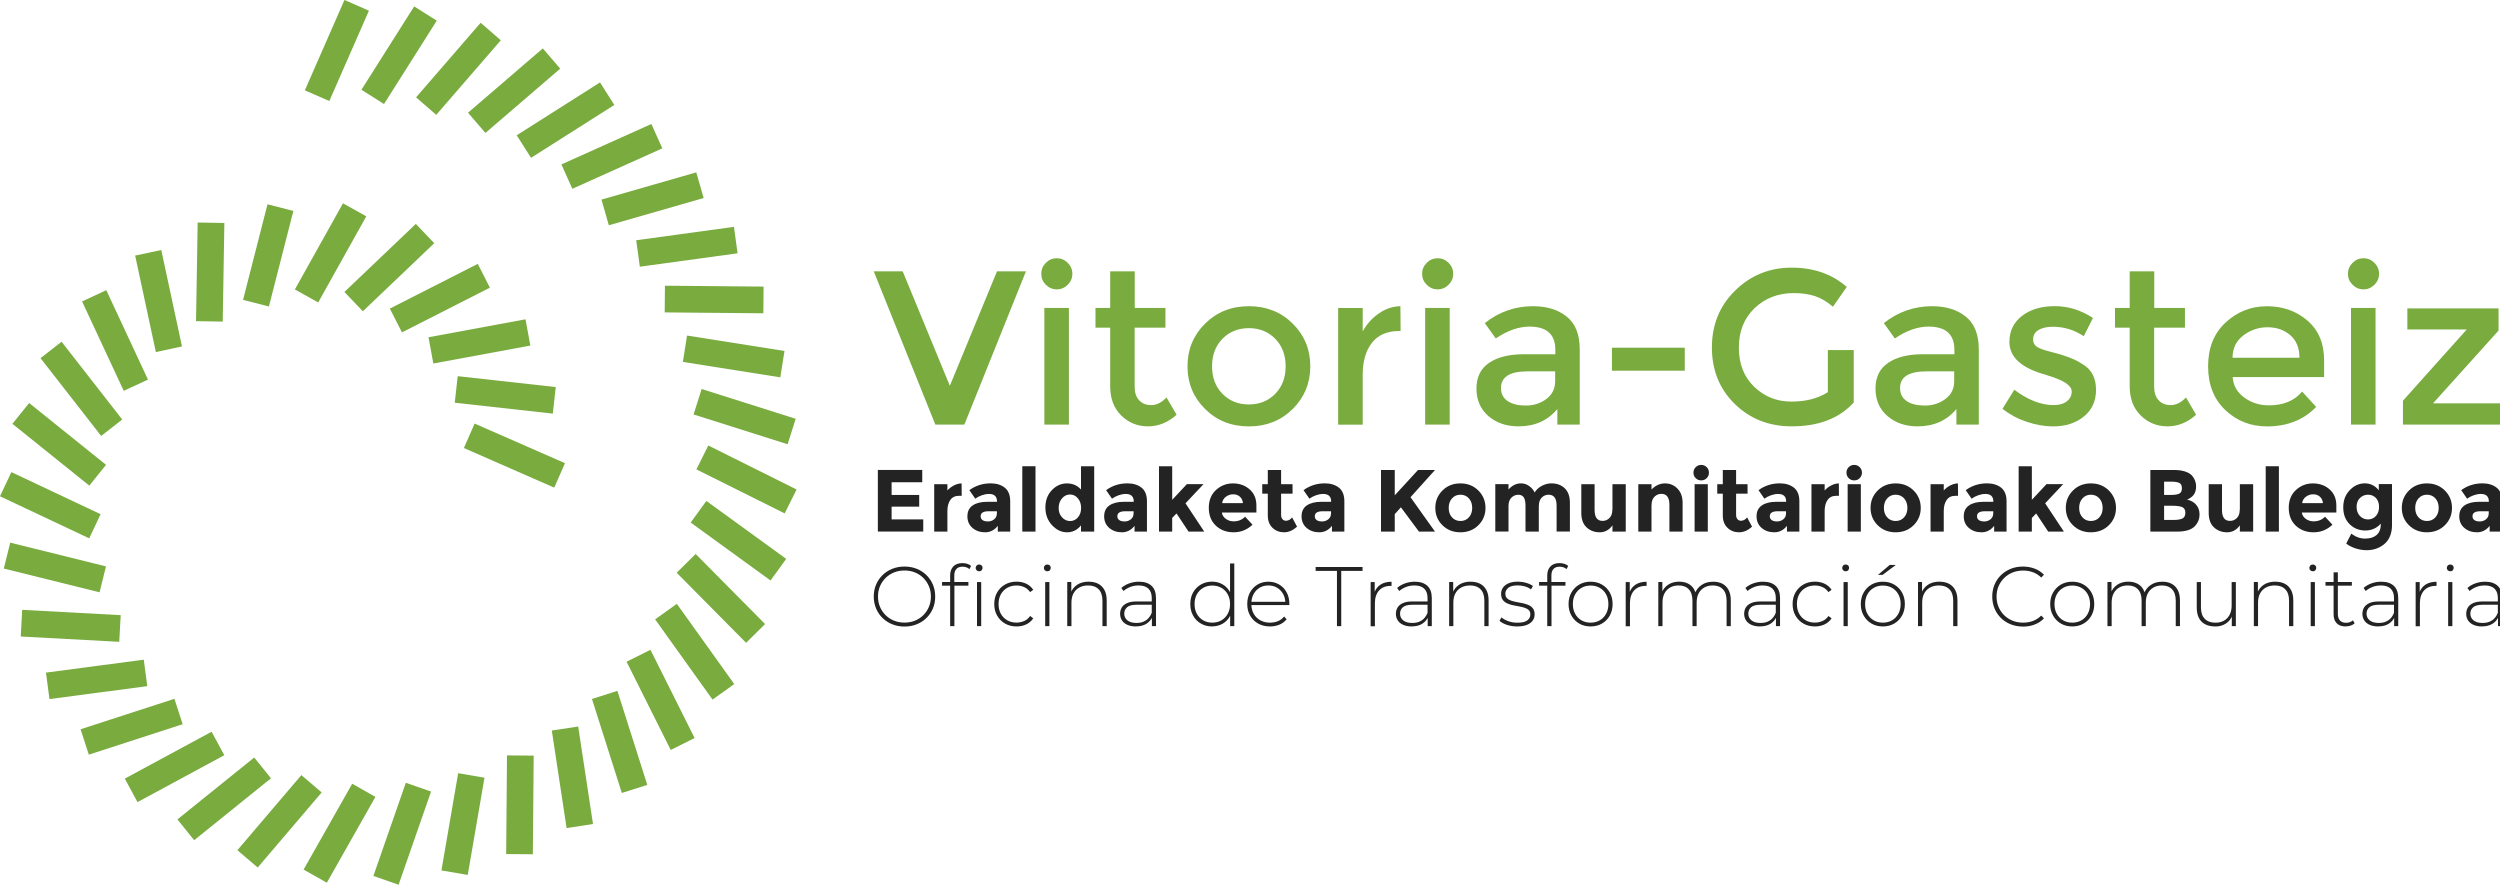 <?xml version="1.0" encoding="UTF-8"?> <svg xmlns="http://www.w3.org/2000/svg" id="Layer_1" data-name="Layer 1" viewBox="0 0 500 176.95"><defs><style> .cls-1 { fill: #232323; } .cls-1, .cls-2 { stroke-width: 0px; } .cls-2 { fill: #79ab3f; } </style></defs><g><rect class="cls-2" x="100.22" y="81.26" width="5.34" height="19.73" transform="translate(-21.88 148.77) rotate(-66.33)"></rect><rect class="cls-2" x="98.38" y="69.11" width="5.34" height="19.73" transform="translate(11.4 170.69) rotate(-83.66)"></rect><rect class="cls-2" x="86.02" y="65.61" width="19.73" height="5.34" transform="translate(-10.82 18.58) rotate(-10.48)"></rect><rect class="cls-2" x="78.11" y="56.95" width="19.73" height="5.34" transform="translate(-17.47 46.37) rotate(-26.96)"></rect><rect class="cls-2" x="68" y="50.86" width="19.73" height="5.34" transform="translate(-15.43 68.5) rotate(-43.63)"></rect><rect class="cls-2" x="56.25" y="47.91" width="19.73" height="5.34" transform="translate(-10.28 83.64) rotate(-60.82)"></rect><rect class="cls-2" x="43.78" y="48.41" width="19.73" height="5.34" transform="translate(-9.14 90.39) rotate(-75.65)"></rect><rect class="cls-2" x="32.17" y="51.74" width="19.73" height="5.34" transform="translate(-13.06 95.54) rotate(-89.05)"></rect><rect class="cls-2" x="29.04" y="50.34" width="5.34" height="19.73" transform="translate(-11.93 8) rotate(-12.12)"></rect><rect class="cls-2" x="20.34" y="58.23" width="5.34" height="19.73" transform="translate(-26.62 16.1) rotate(-24.99)"></rect><rect class="cls-2" x="13.6" y="67.9" width="5.34" height="19.73" transform="translate(-44.38 26.45) rotate(-37.95)"></rect><rect class="cls-2" x="9.17" y="79" width="5.34" height="19.73" transform="translate(-64.83 42.41) rotate(-51.2)"></rect><rect class="cls-2" x="7.39" y="91.18" width="5.34" height="19.73" transform="translate(-85.63 67.06) rotate(-64.76)"></rect><rect class="cls-2" x="8.3" y="103.63" width="5.34" height="19.73" transform="translate(-101.82 96.82) rotate(-76.07)"></rect><rect class="cls-2" x="11.47" y="115.31" width="5.34" height="19.73" transform="translate(-111.61 132.56) rotate(-86.92)"></rect><rect class="cls-2" x="9.47" y="133.2" width="19.73" height="5.34" transform="translate(-17.65 3.71) rotate(-7.53)"></rect><rect class="cls-2" x="16.46" y="142.67" width="19.73" height="5.34" transform="translate(-43.58 15.23) rotate(-17.98)"></rect><rect class="cls-2" x="25.04" y="150.72" width="19.73" height="5.34" transform="translate(-68.71 35.02) rotate(-28.38)"></rect><rect class="cls-2" x="34.98" y="157.1" width="19.73" height="5.34" transform="translate(-90.34 63.52) rotate(-38.87)"></rect><rect class="cls-2" x="46.05" y="161.59" width="19.73" height="5.34" transform="translate(-105.39 100.3) rotate(-49.57)"></rect><rect class="cls-2" x="58.03" y="163.99" width="19.73" height="5.34" transform="translate(-110.58 143.64) rotate(-60.49)"></rect><rect class="cls-2" x="70.59" y="164.09" width="19.73" height="5.34" transform="translate(-103.5 187.89) rotate(-70.8)"></rect><rect class="cls-2" x="82.72" y="162.13" width="19.73" height="5.34" transform="translate(-85.53 228.09) rotate(-80.23)"></rect><rect class="cls-2" x="94.12" y="158.31" width="19.73" height="5.34" transform="translate(-57.86 263.6) rotate(-89.52)"></rect><rect class="cls-2" x="111.81" y="145.59" width="5.34" height="19.73" transform="translate(-22.03 18.94) rotate(-8.63)"></rect><rect class="cls-2" x="121.25" y="138.53" width="5.34" height="19.73" transform="translate(-39.12 44.49) rotate(-17.63)"></rect><rect class="cls-2" x="129.45" y="130.11" width="5.34" height="19.73" transform="translate(-48.67 73.91) rotate(-26.58)"></rect><rect class="cls-2" x="136.26" y="120.48" width="5.34" height="19.73" transform="translate(-49.9 105.2) rotate(-35.59)"></rect><rect class="cls-2" x="141.5" y="109.81" width="5.34" height="19.73" transform="translate(-42.47 136.12) rotate(-44.73)"></rect><rect class="cls-2" x="145.01" y="98.27" width="5.34" height="19.73" transform="translate(-26.56 164.18) rotate(-54.04)"></rect><rect class="cls-2" x="146.63" y="86.02" width="5.34" height="19.73" transform="translate(-3.13 186.72) rotate(-63.5)"></rect><rect class="cls-2" x="146.26" y="73.47" width="5.34" height="19.73" transform="translate(24.5 200.13) rotate(-72.42)"></rect><rect class="cls-2" x="144.05" y="61.41" width="5.34" height="19.73" transform="translate(53.41 205.07) rotate(-81.01)"></rect><rect class="cls-2" x="140.16" y="50.04" width="5.34" height="19.73" transform="translate(81.63 202.18) rotate(-89.48)"></rect><rect class="cls-2" x="127.51" y="46.69" width="19.73" height="5.34" transform="translate(-5.43 19.12) rotate(-7.81)"></rect><rect class="cls-2" x="120.65" y="37.1" width="19.73" height="5.34" transform="translate(-5.91 37.58) rotate(-16.03)"></rect><rect class="cls-2" x="112.51" y="28.61" width="19.73" height="5.34" transform="translate(-2.07 52.91) rotate(-24.2)"></rect><rect class="cls-2" x="103.24" y="21.36" width="19.73" height="5.34" transform="translate(4.73 64.34) rotate(-32.4)"></rect><rect class="cls-2" x="92.96" y="15.47" width="19.73" height="5.34" transform="translate(13.03 71.42) rotate(-40.69)"></rect><rect class="cls-2" x="81.82" y="11.1" width="19.73" height="5.34" transform="translate(21.26 74.06) rotate(-49.11)"></rect><rect class="cls-2" x="69.96" y="8.37" width="19.73" height="5.34" transform="translate(27.8 72.59) rotate(-57.67)"></rect><rect class="cls-2" x="57.51" y="7.44" width="19.73" height="5.34" transform="translate(31.07 67.75) rotate(-66.33)"></rect></g><g><g><path class="cls-1" d="M184.45,94v2.45h-6.13v2.54h5.52v2.34h-5.52v2.55h6.33v2.43h-9.08v-12.32h8.88Z"></path><path class="cls-1" d="M191.82,99.16c-.79,0-1.37.28-1.76.84-.39.56-.58,1.3-.58,2.21v4.11h-2.64v-9.48h2.64v1.25c.34-.39.77-.72,1.28-.99.51-.27,1.03-.41,1.56-.42l.02,2.48h-.51Z"></path><path class="cls-1" d="M202.04,106.32h-2.48v-1.15c-.68.86-1.52,1.29-2.53,1.29s-1.85-.29-2.53-.87c-.68-.58-1.02-1.36-1.02-2.33s.35-1.69,1.06-2.18c.7-.48,1.67-.72,2.89-.72h1.97v-.05c0-1.01-.53-1.52-1.6-1.52-.46,0-.94.09-1.45.27-.51.18-.94.41-1.3.68l-1.18-1.71c1.24-.9,2.67-1.36,4.26-1.36,1.15,0,2.09.29,2.82.86.73.58,1.09,1.49,1.09,2.73v6.04ZM199.38,102.71v-.46h-1.66c-1.06,0-1.59.33-1.59.99,0,.34.13.6.38.78.25.18.61.27,1.08.27s.88-.14,1.24-.43c.36-.29.54-.67.54-1.15Z"></path><path class="cls-1" d="M207.1,106.32h-2.64v-13.07h2.64v13.07Z"></path><path class="cls-1" d="M213.4,106.46c-1.12,0-2.12-.48-3-1.43-.88-.95-1.32-2.13-1.32-3.54s.43-2.56,1.29-3.46c.86-.9,1.86-1.35,3.01-1.35s2.09.41,2.82,1.22v-4.65h2.64v13.07h-2.64v-1.25c-.74.93-1.67,1.39-2.79,1.39ZM211.73,101.6c0,.76.23,1.39.69,1.88s.99.73,1.6.73,1.13-.24,1.56-.73c.43-.49.64-1.12.64-1.89s-.21-1.41-.64-1.92c-.43-.51-.95-.77-1.58-.77s-1.16.26-1.6.78c-.45.52-.67,1.16-.67,1.92Z"></path><path class="cls-1" d="M229.39,106.32h-2.48v-1.15c-.68.86-1.52,1.29-2.53,1.29s-1.85-.29-2.53-.87c-.68-.58-1.02-1.36-1.02-2.33s.35-1.69,1.06-2.18c.7-.48,1.67-.72,2.89-.72h1.97v-.05c0-1.01-.53-1.52-1.6-1.52-.46,0-.94.09-1.45.27-.51.18-.94.41-1.3.68l-1.18-1.71c1.24-.9,2.67-1.36,4.26-1.36,1.15,0,2.09.29,2.82.86.73.58,1.09,1.49,1.09,2.73v6.04ZM226.72,102.71v-.46h-1.66c-1.06,0-1.59.33-1.59.99,0,.34.13.6.38.78.25.18.61.27,1.08.27s.88-.14,1.24-.43c.36-.29.54-.67.54-1.15Z"></path><path class="cls-1" d="M234.44,106.32h-2.64v-13.07h2.64v6.71l2.94-3.14h3.33l-3.61,3.84,3.75,5.66h-3.14l-2.41-3.63-.86.9v2.73Z"></path><path class="cls-1" d="M250.5,104.94c-1.07,1.01-2.32,1.52-3.76,1.52s-2.63-.44-3.57-1.33c-.94-.89-1.41-2.08-1.41-3.57s.48-2.68,1.44-3.56c.96-.88,2.09-1.32,3.39-1.32s2.41.39,3.32,1.18c.91.79,1.37,1.87,1.37,3.24v1.41h-6.91c.08.52.35.94.81,1.27.46.33.98.49,1.55.49.93,0,1.69-.31,2.29-.93l1.48,1.6ZM247.96,99.32c-.36-.31-.81-.46-1.33-.46s-1,.16-1.44.48c-.43.32-.69.75-.76,1.29h4.16c-.06-.56-.27-1-.63-1.3Z"></path><path class="cls-1" d="M256.22,98.74v4.25c0,.36.09.65.28.85.19.21.41.31.67.31.49,0,.91-.22,1.25-.67l.99,1.85c-.82.75-1.69,1.13-2.6,1.13s-1.68-.3-2.31-.9c-.63-.6-.94-1.42-.94-2.45v-4.37h-1.11v-1.9h1.11v-2.84h2.66v2.84h2.29v1.9h-2.29Z"></path><path class="cls-1" d="M268.87,106.32h-2.48v-1.15c-.68.86-1.52,1.29-2.53,1.29s-1.85-.29-2.53-.87c-.68-.58-1.02-1.36-1.02-2.33s.35-1.69,1.06-2.18c.7-.48,1.67-.72,2.89-.72h1.97v-.05c0-1.01-.53-1.52-1.6-1.52-.46,0-.94.09-1.45.27-.51.18-.94.41-1.3.68l-1.18-1.71c1.24-.9,2.67-1.36,4.26-1.36,1.15,0,2.09.29,2.82.86.73.58,1.09,1.49,1.09,2.73v6.04ZM266.21,102.71v-.46h-1.66c-1.06,0-1.59.33-1.59.99,0,.34.13.6.38.78.25.18.61.27,1.08.27s.88-.14,1.24-.43c.36-.29.54-.67.54-1.15Z"></path><path class="cls-1" d="M276.2,94h2.75v5.06l4.65-5.06h3.4l-4.9,5.44c.42.59,1.2,1.68,2.34,3.29s1.99,2.8,2.56,3.59h-3.21l-3.61-4.86-1.23,1.37v3.49h-2.75v-12.32Z"></path><path class="cls-1" d="M297.1,101.58c0,1.37-.48,2.53-1.43,3.47-.95.94-2.15,1.41-3.59,1.41s-2.63-.47-3.59-1.41c-.95-.94-1.43-2.1-1.43-3.47s.48-2.53,1.43-3.48c.95-.95,2.15-1.42,3.59-1.42s2.63.47,3.59,1.42c.95.95,1.43,2.11,1.43,3.48ZM289.74,101.58c0,.78.22,1.41.66,1.89.44.49,1,.73,1.69.73s1.25-.24,1.69-.73.66-1.12.66-1.89-.22-1.41-.66-1.9-1-.74-1.69-.74-1.25.25-1.69.74c-.44.49-.66,1.13-.66,1.9Z"></path><path class="cls-1" d="M307.76,101.21v5.11h-2.66v-5.18c0-.75-.11-1.3-.34-1.66-.23-.35-.6-.53-1.11-.53s-.96.19-1.36.57c-.39.38-.59.94-.59,1.68v5.11h-2.64v-9.48h2.64v1.07c.73-.82,1.56-1.23,2.5-1.23.6,0,1.14.18,1.63.53s.85.78,1.1,1.29c.36-.58.85-1.02,1.47-1.34.62-.32,1.24-.48,1.86-.48,1.12,0,2.01.33,2.7,1,.68.66,1.02,1.62,1.02,2.88v5.76h-2.66v-5.18c0-1.46-.53-2.19-1.6-2.19-.53,0-.99.19-1.37.57-.39.38-.58.94-.58,1.68Z"></path><path class="cls-1" d="M322.49,101.95v-5.11h2.66v9.48h-2.66v-1.25c-.66.93-1.51,1.39-2.55,1.39s-1.91-.33-2.62-.98c-.7-.65-1.06-1.62-1.06-2.9v-5.74h2.66v5.16c0,1.46.53,2.18,1.6,2.18.53,0,.99-.19,1.37-.57.39-.38.58-.94.58-1.67Z"></path><path class="cls-1" d="M330.3,101.03v5.29h-2.64v-9.48h2.64v1.06c.8-.81,1.7-1.22,2.7-1.22s1.84.35,2.51,1.06c.68.7,1.01,1.64,1.01,2.82v5.76h-2.64v-5.36c0-1.46-.53-2.19-1.6-2.19-.53,0-.99.19-1.38.57s-.59.94-.59,1.68Z"></path><path class="cls-1" d="M339.14,95.63c-.3-.3-.45-.67-.45-1.1s.15-.8.45-1.1.67-.45,1.1-.45.8.15,1.1.45.45.67.45,1.1-.15.8-.45,1.1-.67.45-1.1.45-.8-.15-1.1-.45ZM341.56,106.32h-2.64v-9.48h2.64v9.48Z"></path><path class="cls-1" d="M347.22,98.74v4.25c0,.36.09.65.28.85.19.21.41.31.67.31.49,0,.91-.22,1.25-.67l.99,1.85c-.82.75-1.69,1.13-2.6,1.13s-1.68-.3-2.31-.9c-.63-.6-.94-1.42-.94-2.45v-4.37h-1.11v-1.9h1.11v-2.84h2.66v2.84h2.29v1.9h-2.29Z"></path><path class="cls-1" d="M359.87,106.32h-2.48v-1.15c-.68.86-1.52,1.29-2.53,1.29s-1.85-.29-2.53-.87c-.68-.58-1.02-1.36-1.02-2.33s.35-1.69,1.06-2.18c.7-.48,1.67-.72,2.89-.72h1.97v-.05c0-1.01-.53-1.52-1.6-1.52-.46,0-.94.09-1.45.27-.51.18-.94.41-1.3.68l-1.18-1.71c1.24-.9,2.67-1.36,4.26-1.36,1.15,0,2.09.29,2.82.86.73.58,1.09,1.49,1.09,2.73v6.04ZM357.21,102.71v-.46h-1.66c-1.06,0-1.59.33-1.59.99,0,.34.13.6.38.78.25.18.61.27,1.08.27s.88-.14,1.24-.43c.36-.29.54-.67.54-1.15Z"></path><path class="cls-1" d="M367.27,99.16c-.79,0-1.37.28-1.76.84-.39.56-.58,1.3-.58,2.21v4.11h-2.64v-9.48h2.64v1.25c.34-.39.77-.72,1.28-.99.51-.27,1.03-.41,1.56-.42l.02,2.48h-.51Z"></path><path class="cls-1" d="M369.74,95.63c-.3-.3-.45-.67-.45-1.1s.15-.8.45-1.1.67-.45,1.1-.45.8.15,1.1.45.45.67.45,1.1-.15.8-.45,1.1-.67.45-1.1.45-.8-.15-1.1-.45ZM372.17,106.32h-2.64v-9.48h2.64v9.48Z"></path><path class="cls-1" d="M384.15,101.58c0,1.37-.48,2.53-1.43,3.47-.95.94-2.15,1.41-3.59,1.41s-2.63-.47-3.59-1.41c-.95-.94-1.43-2.1-1.43-3.47s.48-2.53,1.43-3.48c.95-.95,2.15-1.42,3.59-1.42s2.63.47,3.59,1.42c.95.95,1.43,2.11,1.43,3.48ZM376.78,101.58c0,.78.22,1.41.66,1.89.44.49,1,.73,1.69.73s1.25-.24,1.69-.73.66-1.12.66-1.89-.22-1.41-.66-1.9-1-.74-1.69-.74-1.25.25-1.69.74c-.44.49-.66,1.13-.66,1.9Z"></path><path class="cls-1" d="M391.09,99.16c-.79,0-1.37.28-1.76.84-.39.56-.58,1.3-.58,2.21v4.11h-2.64v-9.48h2.64v1.25c.34-.39.77-.72,1.28-.99.51-.27,1.03-.41,1.56-.42l.02,2.48h-.51Z"></path><path class="cls-1" d="M401.31,106.32h-2.48v-1.15c-.68.86-1.52,1.29-2.53,1.29s-1.85-.29-2.53-.87c-.68-.58-1.02-1.36-1.02-2.33s.35-1.69,1.06-2.18c.7-.48,1.67-.72,2.89-.72h1.97v-.05c0-1.01-.53-1.52-1.6-1.52-.46,0-.94.09-1.45.27-.51.18-.94.41-1.3.68l-1.18-1.71c1.24-.9,2.67-1.36,4.26-1.36,1.15,0,2.09.29,2.82.86.73.58,1.09,1.49,1.09,2.73v6.04ZM398.65,102.71v-.46h-1.66c-1.06,0-1.59.33-1.59.99,0,.34.13.6.38.78.25.18.61.27,1.08.27s.88-.14,1.24-.43c.36-.29.54-.67.54-1.15Z"></path><path class="cls-1" d="M406.37,106.32h-2.64v-13.07h2.64v6.71l2.94-3.14h3.33l-3.61,3.84,3.75,5.66h-3.14l-2.41-3.63-.86.9v2.73Z"></path><path class="cls-1" d="M423.2,101.58c0,1.37-.48,2.53-1.43,3.47-.95.94-2.15,1.41-3.59,1.41s-2.63-.47-3.59-1.41c-.95-.94-1.43-2.1-1.43-3.47s.48-2.53,1.43-3.48c.95-.95,2.15-1.42,3.59-1.42s2.63.47,3.59,1.42c.95.95,1.43,2.11,1.43,3.48ZM415.83,101.58c0,.78.22,1.41.66,1.89.44.49,1,.73,1.69.73s1.25-.24,1.69-.73.66-1.12.66-1.89-.22-1.41-.66-1.9-1-.74-1.69-.74-1.25.25-1.69.74c-.44.49-.66,1.13-.66,1.9Z"></path><path class="cls-1" d="M435.46,106.32h-5.39v-12.32h4.79c.83,0,1.55.1,2.16.3.6.2,1.06.47,1.37.81.55.63.83,1.35.83,2.15,0,.96-.31,1.68-.93,2.15-.21.16-.36.27-.44.31s-.23.11-.44.2c.76.16,1.37.51,1.82,1.03.45.52.68,1.17.68,1.95,0,.86-.29,1.62-.88,2.27-.68.76-1.87,1.15-3.56,1.15ZM432.82,98.99h1.3c.76,0,1.33-.08,1.7-.25.37-.16.56-.52.56-1.07s-.17-.91-.51-1.08c-.34-.18-.92-.26-1.73-.26h-1.32v2.66ZM432.82,103.99h1.89c.79,0,1.38-.1,1.77-.29.39-.19.59-.58.59-1.15s-.21-.95-.63-1.13c-.42-.18-1.08-.27-2-.27h-1.62v2.84Z"></path><path class="cls-1" d="M447.97,101.95v-5.11h2.66v9.48h-2.66v-1.25c-.66.93-1.51,1.39-2.55,1.39s-1.91-.33-2.62-.98c-.7-.65-1.06-1.62-1.06-2.9v-5.74h2.66v5.16c0,1.46.53,2.18,1.6,2.18.53,0,.99-.19,1.37-.57.39-.38.58-.94.58-1.67Z"></path><path class="cls-1" d="M455.78,106.32h-2.64v-13.07h2.64v13.07Z"></path><path class="cls-1" d="M466.49,104.94c-1.07,1.01-2.32,1.52-3.76,1.52s-2.63-.44-3.57-1.33c-.94-.89-1.41-2.08-1.41-3.57s.48-2.68,1.44-3.56c.96-.88,2.09-1.32,3.39-1.32s2.41.39,3.32,1.18c.91.79,1.37,1.87,1.37,3.24v1.41h-6.91c.08.52.35.94.81,1.27.46.33.98.49,1.55.49.93,0,1.69-.31,2.29-.93l1.48,1.6ZM463.96,99.32c-.36-.31-.81-.46-1.33-.46s-1,.16-1.44.48c-.43.32-.69.75-.76,1.29h4.16c-.06-.56-.27-1-.63-1.3Z"></path><path class="cls-1" d="M476.18,104.71c-.83.93-1.87,1.39-3.11,1.39s-2.28-.42-3.14-1.26c-.85-.84-1.28-1.96-1.28-3.37s.44-2.55,1.31-3.45c.87-.9,1.88-1.35,3-1.35s2.06.46,2.8,1.39v-1.25h2.64v8.26c0,.85-.15,1.6-.44,2.26-.29.66-.69,1.17-1.18,1.55-.98.78-2.13,1.16-3.45,1.16-.7,0-1.42-.11-2.16-.34-.73-.23-1.38-.56-1.93-.98l1.02-1.99c.87.66,1.79.99,2.76.99s1.74-.24,2.3-.72c.56-.48.85-1.25.85-2.29ZM475.81,101.38c0-.76-.21-1.35-.63-1.79-.42-.43-.95-.65-1.57-.65s-1.16.22-1.61.65c-.45.43-.68,1.03-.68,1.78s.22,1.36.66,1.82c.44.46.98.7,1.61.7s1.16-.23,1.59-.69c.42-.46.63-1.07.63-1.82Z"></path><path class="cls-1" d="M490.4,101.58c0,1.37-.48,2.53-1.43,3.47-.95.94-2.15,1.41-3.59,1.41s-2.63-.47-3.59-1.41c-.95-.94-1.43-2.1-1.43-3.47s.48-2.53,1.43-3.48c.95-.95,2.15-1.42,3.59-1.42s2.63.47,3.59,1.42c.95.95,1.43,2.11,1.43,3.48ZM483.04,101.58c0,.78.22,1.41.66,1.89.44.49,1,.73,1.69.73s1.25-.24,1.69-.73.66-1.12.66-1.89-.22-1.41-.66-1.9-1-.74-1.69-.74-1.25.25-1.69.74c-.44.49-.66,1.13-.66,1.9Z"></path><path class="cls-1" d="M500.41,106.32h-2.48v-1.15c-.68.86-1.52,1.29-2.53,1.29s-1.85-.29-2.53-.87c-.68-.58-1.02-1.36-1.02-2.33s.35-1.69,1.06-2.18c.7-.48,1.67-.72,2.89-.72h1.97v-.05c0-1.01-.53-1.52-1.6-1.52-.46,0-.94.09-1.45.27-.51.18-.94.41-1.3.68l-1.18-1.71c1.24-.9,2.67-1.36,4.26-1.36,1.15,0,2.09.29,2.82.86.73.58,1.09,1.49,1.09,2.73v6.04ZM497.75,102.71v-.46h-1.66c-1.06,0-1.59.33-1.59.99,0,.34.13.6.38.78.25.18.61.27,1.08.27s.88-.14,1.24-.43c.36-.29.54-.67.54-1.15Z"></path></g><g><path class="cls-1" d="M180.9,125.31c-.88,0-1.69-.15-2.44-.45-.75-.3-1.4-.72-1.96-1.27-.56-.55-.99-1.18-1.29-1.91s-.46-1.52-.46-2.37.15-1.65.46-2.37c.3-.73.74-1.36,1.29-1.91.56-.55,1.21-.97,1.96-1.27.75-.3,1.56-.45,2.44-.45s1.69.15,2.44.45c.75.3,1.4.72,1.95,1.26s.98,1.17,1.29,1.9c.31.73.46,1.52.46,2.39s-.15,1.66-.46,2.39-.74,1.36-1.29,1.9-1.2.96-1.95,1.26c-.75.3-1.56.45-2.44.45ZM180.9,124.52c.75,0,1.45-.13,2.1-.39.64-.26,1.2-.63,1.67-1.1.47-.47.84-1.03,1.11-1.66s.4-1.32.4-2.06-.13-1.45-.4-2.07-.63-1.17-1.11-1.65-1.03-.84-1.67-1.1c-.64-.26-1.34-.39-2.1-.39s-1.45.13-2.1.39c-.64.26-1.2.63-1.68,1.1s-.85,1.02-1.12,1.65c-.27.63-.4,1.32-.4,2.07s.13,1.43.4,2.06c.26.63.64,1.18,1.12,1.66.48.47,1.04.84,1.68,1.1.64.26,1.34.39,2.1.39Z"></path><path class="cls-1" d="M188.41,117.13v-.73h5.27v.73h-5.27ZM190.03,125.23v-10.17c0-.73.21-1.32.63-1.77.42-.44,1.03-.67,1.82-.67.33,0,.65.05.96.14.32.1.57.24.78.43l-.34.64c-.17-.17-.37-.29-.61-.37-.24-.08-.49-.12-.76-.12-.54,0-.95.15-1.23.45-.28.3-.42.74-.42,1.33v1.49l.02.41v8.21h-.85ZM195.82,114.26c-.19,0-.35-.07-.49-.2-.13-.14-.2-.29-.2-.47,0-.19.07-.35.2-.49.14-.14.3-.2.49-.2.2,0,.37.06.5.19.13.13.19.29.19.48s-.06.35-.19.49-.3.2-.5.2ZM195.4,125.23v-8.82h.84v8.82h-.84Z"></path><path class="cls-1" d="M203.31,125.29c-.86,0-1.62-.19-2.29-.57-.67-.38-1.2-.91-1.59-1.59-.39-.68-.58-1.45-.58-2.32s.19-1.66.58-2.33c.39-.68.92-1.2,1.59-1.58.67-.38,1.43-.57,2.29-.57.71,0,1.35.14,1.93.41.58.27,1.05.68,1.41,1.22l-.63.46c-.32-.45-.71-.78-1.18-1-.47-.21-.99-.32-1.54-.32-.69,0-1.3.15-1.85.46-.55.31-.97.74-1.28,1.3-.31.56-.46,1.21-.46,1.95s.15,1.39.46,1.95c.31.56.74.99,1.28,1.3.55.31,1.16.46,1.85.46.55,0,1.06-.11,1.54-.32s.87-.55,1.18-1l.63.46c-.36.54-.83.95-1.41,1.22-.58.27-1.22.41-1.93.41Z"></path><path class="cls-1" d="M209.46,114.26c-.19,0-.35-.07-.49-.2-.14-.14-.2-.29-.2-.47,0-.19.07-.35.2-.49.13-.14.3-.2.49-.2.2,0,.37.06.5.19.13.13.19.29.19.48s-.07.35-.19.49-.3.2-.5.2ZM209.04,125.23v-8.82h.84v8.82h-.84Z"></path><path class="cls-1" d="M217.76,116.34c.72,0,1.35.14,1.88.41.53.28.95.69,1.25,1.25.3.56.45,1.25.45,2.07v5.15h-.85v-5.09c0-.99-.25-1.75-.75-2.26-.5-.52-1.2-.78-2.1-.78-.69,0-1.28.14-1.79.42-.51.28-.89.68-1.16,1.18-.27.51-.4,1.12-.4,1.83v4.7h-.84v-8.82h.81v2.45l-.12-.27c.27-.7.72-1.25,1.33-1.65.62-.4,1.38-.6,2.28-.6Z"></path><path class="cls-1" d="M227.2,125.29c-.65,0-1.22-.1-1.7-.31-.48-.21-.85-.5-1.1-.89-.25-.38-.38-.82-.38-1.32,0-.45.1-.86.31-1.23.21-.37.55-.66,1.04-.9.48-.23,1.13-.35,1.94-.35h3.24v.66h-3.23c-.91,0-1.55.17-1.92.51-.37.34-.55.76-.55,1.27,0,.56.21,1.01.64,1.35s1.03.51,1.81.51,1.37-.17,1.88-.51c.51-.34.89-.83,1.14-1.47l.24.57c-.24.64-.64,1.15-1.21,1.53-.57.38-1.29.57-2.17.57ZM230.38,125.23v-2.01l-.03-.3v-3.31c0-.82-.22-1.45-.67-1.88-.45-.43-1.1-.64-1.95-.64-.61,0-1.17.1-1.7.31-.52.21-.97.48-1.34.8l-.42-.61c.44-.39.97-.7,1.59-.92.62-.22,1.27-.33,1.94-.33,1.09,0,1.93.28,2.52.83.59.55.88,1.37.88,2.47v5.59h-.81Z"></path><path class="cls-1" d="M242.41,125.29c-.82,0-1.56-.19-2.22-.57s-1.18-.9-1.56-1.58-.57-1.45-.57-2.33.19-1.67.57-2.34c.38-.67.9-1.19,1.56-1.57.66-.38,1.4-.57,2.22-.57.78,0,1.48.18,2.1.54.63.36,1.12.87,1.49,1.54.37.66.55,1.46.55,2.4s-.18,1.71-.54,2.38-.85,1.19-1.48,1.55c-.63.36-1.33.54-2.12.54ZM242.46,124.53c.68,0,1.28-.15,1.82-.46.53-.31.96-.75,1.27-1.31.31-.56.46-1.21.46-1.94s-.15-1.39-.46-1.95c-.31-.56-.73-.99-1.27-1.3-.54-.31-1.14-.46-1.82-.46s-1.28.15-1.82.46c-.54.31-.96.74-1.27,1.3-.31.56-.46,1.21-.46,1.95s.15,1.38.46,1.94c.31.56.73,1,1.27,1.31.54.31,1.14.46,1.82.46ZM246.03,125.23v-2.89l.15-1.54-.17-1.54v-6.57h.85v12.54h-.83Z"></path><path class="cls-1" d="M254,125.29c-.89,0-1.68-.19-2.36-.57-.68-.38-1.22-.91-1.61-1.59-.39-.68-.58-1.45-.58-2.32s.18-1.65.55-2.32c.37-.67.87-1.2,1.51-1.58.64-.38,1.36-.57,2.16-.57s1.52.19,2.15.56c.64.37,1.14.89,1.5,1.56.37.67.55,1.45.55,2.32,0,.03,0,.07,0,.11,0,.04,0,.08,0,.13h-7.79v-.66h7.33l-.34.32c.01-.69-.13-1.3-.43-1.85-.3-.55-.7-.97-1.21-1.28-.51-.31-1.09-.46-1.76-.46s-1.24.15-1.75.46c-.51.31-.92.74-1.21,1.28-.29.55-.44,1.17-.44,1.87v.15c0,.72.16,1.36.48,1.92.32.56.76.99,1.33,1.3.56.31,1.21.46,1.93.46.56,0,1.09-.1,1.58-.3.49-.2.9-.51,1.24-.93l.49.56c-.38.47-.86.83-1.44,1.07-.58.24-1.21.36-1.88.36Z"></path><path class="cls-1" d="M267.39,125.23v-11.05h-4.26v-.78h9.38v.78h-4.26v11.05h-.86Z"></path><path class="cls-1" d="M274.13,125.23v-8.82h.81v2.42l-.08-.27c.25-.71.66-1.26,1.25-1.64.59-.38,1.32-.57,2.2-.57v.83s-.07,0-.1,0c-.03,0-.07,0-.1,0-.98,0-1.75.31-2.3.92-.55.61-.83,1.47-.83,2.56v4.6h-.84Z"></path><path class="cls-1" d="M282.36,125.29c-.65,0-1.22-.1-1.7-.31-.48-.21-.85-.5-1.1-.89-.25-.38-.38-.82-.38-1.32,0-.45.1-.86.31-1.23.21-.37.55-.66,1.04-.9.48-.23,1.13-.35,1.94-.35h3.24v.66h-3.23c-.91,0-1.55.17-1.92.51-.37.34-.55.76-.55,1.27,0,.56.21,1.01.64,1.35s1.03.51,1.81.51,1.37-.17,1.88-.51c.51-.34.89-.83,1.14-1.47l.24.57c-.24.64-.64,1.15-1.21,1.53-.57.38-1.29.57-2.17.57ZM285.54,125.23v-2.01l-.03-.3v-3.31c0-.82-.22-1.45-.67-1.88-.45-.43-1.1-.64-1.95-.64-.61,0-1.17.1-1.7.31-.52.21-.97.48-1.34.8l-.42-.61c.44-.39.97-.7,1.59-.92.62-.22,1.27-.33,1.94-.33,1.09,0,1.93.28,2.52.83.59.55.88,1.37.88,2.47v5.59h-.81Z"></path><path class="cls-1" d="M294.14,116.34c.72,0,1.35.14,1.88.41.53.28.95.69,1.25,1.25.3.56.45,1.25.45,2.07v5.15h-.85v-5.09c0-.99-.25-1.75-.75-2.26-.5-.52-1.2-.78-2.1-.78-.69,0-1.28.14-1.79.42-.51.28-.89.68-1.16,1.18-.27.51-.4,1.12-.4,1.83v4.7h-.84v-8.82h.81v2.45l-.12-.27c.27-.7.72-1.25,1.33-1.65.62-.4,1.38-.6,2.28-.6Z"></path><path class="cls-1" d="M303.43,125.29c-.73,0-1.42-.11-2.05-.32-.64-.21-1.13-.48-1.48-.81l.39-.68c.34.29.79.54,1.35.75s1.17.31,1.83.31c.92,0,1.59-.15,1.99-.46s.61-.7.61-1.2c0-.36-.1-.64-.31-.85-.21-.21-.49-.37-.84-.48-.35-.11-.73-.21-1.15-.28-.42-.07-.83-.15-1.25-.24-.42-.09-.8-.22-1.15-.39-.35-.17-.63-.4-.84-.7-.21-.3-.31-.7-.31-1.19,0-.45.12-.86.37-1.22.25-.36.62-.65,1.12-.87.5-.22,1.11-.33,1.86-.33.55,0,1.11.08,1.66.24.56.16,1.01.37,1.36.63l-.39.68c-.37-.28-.79-.48-1.25-.61-.46-.12-.93-.19-1.4-.19-.86,0-1.48.16-1.88.47-.4.32-.6.71-.6,1.18,0,.37.1.67.31.89.21.22.49.39.84.51.35.12.73.21,1.15.29.42.07.83.15,1.25.24.42.09.8.22,1.15.38.35.16.63.39.84.68.21.29.31.67.31,1.16s-.13.91-.4,1.27c-.27.36-.66.64-1.17.84-.52.2-1.15.3-1.91.3Z"></path><path class="cls-1" d="M307.82,117.13v-.73h5.27v.73h-5.27ZM309.45,125.23v-10.17c0-.73.21-1.32.63-1.77.42-.44,1.03-.67,1.82-.67.33,0,.65.05.96.14.32.1.57.24.78.43l-.34.64c-.17-.17-.37-.29-.61-.37-.24-.08-.49-.12-.76-.12-.54,0-.95.15-1.23.45-.28.3-.42.74-.42,1.33v1.49l.02.41v8.21h-.85Z"></path><path class="cls-1" d="M318.12,125.29c-.84,0-1.6-.19-2.26-.57-.66-.38-1.18-.91-1.57-1.59-.39-.68-.58-1.45-.58-2.32s.19-1.65.58-2.32c.39-.67.91-1.2,1.57-1.58.66-.38,1.41-.57,2.26-.57s1.6.19,2.26.57c.66.38,1.19.91,1.57,1.58.38.67.57,1.44.57,2.32s-.19,1.64-.57,2.32c-.38.68-.91,1.21-1.57,1.59-.66.38-1.42.57-2.26.57ZM318.12,124.53c.68,0,1.28-.15,1.83-.46.54-.31.96-.75,1.27-1.31.3-.56.46-1.21.46-1.94s-.15-1.39-.46-1.95c-.3-.56-.73-.99-1.27-1.3-.54-.31-1.15-.46-1.83-.46s-1.28.15-1.82.46c-.54.31-.96.74-1.27,1.3-.31.56-.46,1.21-.46,1.95s.15,1.38.46,1.94c.31.56.73,1,1.27,1.31.54.31,1.14.46,1.82.46Z"></path><path class="cls-1" d="M325.14,125.23v-8.82h.81v2.42l-.08-.27c.25-.71.66-1.26,1.25-1.64.59-.38,1.32-.57,2.2-.57v.83s-.07,0-.1,0c-.03,0-.07,0-.1,0-.98,0-1.75.31-2.3.92-.55.61-.83,1.47-.83,2.56v4.6h-.84Z"></path><path class="cls-1" d="M342.64,116.34c.71,0,1.33.14,1.85.41.52.28.93.69,1.23,1.25.29.56.44,1.25.44,2.07v5.15h-.84v-5.09c0-.99-.24-1.75-.73-2.26-.48-.52-1.16-.78-2.03-.78-.66,0-1.24.14-1.72.42-.48.28-.86.68-1.12,1.18-.26.51-.39,1.12-.39,1.83v4.7h-.84v-5.09c0-.99-.24-1.75-.73-2.26-.48-.52-1.16-.78-2.03-.78-.66,0-1.24.14-1.72.42-.48.28-.86.68-1.12,1.18-.26.51-.39,1.12-.39,1.83v4.7h-.84v-8.82h.81v2.43l-.12-.27c.26-.69.69-1.23,1.3-1.63.61-.4,1.34-.6,2.2-.6s1.62.22,2.22.67c.6.45.98,1.11,1.14,1.99l-.29-.12c.24-.75.68-1.37,1.33-1.83.65-.47,1.45-.7,2.38-.7Z"></path><path class="cls-1" d="M352.01,125.29c-.65,0-1.22-.1-1.7-.31-.48-.21-.85-.5-1.1-.89-.25-.38-.38-.82-.38-1.32,0-.45.1-.86.31-1.23.21-.37.55-.66,1.04-.9.48-.23,1.13-.35,1.94-.35h3.24v.66h-3.23c-.91,0-1.55.17-1.92.51-.37.34-.55.76-.55,1.27,0,.56.21,1.01.64,1.35s1.03.51,1.81.51,1.37-.17,1.88-.51c.51-.34.89-.83,1.14-1.47l.24.57c-.24.64-.64,1.15-1.21,1.53-.57.38-1.29.57-2.17.57ZM355.19,125.23v-2.01l-.03-.3v-3.31c0-.82-.22-1.45-.67-1.88-.45-.43-1.1-.64-1.95-.64-.61,0-1.17.1-1.7.31-.52.21-.97.48-1.34.8l-.42-.61c.44-.39.97-.7,1.59-.92.62-.22,1.27-.33,1.94-.33,1.09,0,1.93.28,2.52.83.59.55.88,1.37.88,2.47v5.59h-.81Z"></path><path class="cls-1" d="M362.98,125.29c-.86,0-1.62-.19-2.29-.57-.67-.38-1.2-.91-1.59-1.59-.39-.68-.58-1.45-.58-2.32s.19-1.66.58-2.33c.39-.68.92-1.2,1.59-1.58.67-.38,1.43-.57,2.29-.57.71,0,1.35.14,1.93.41.58.27,1.05.68,1.41,1.22l-.63.46c-.32-.45-.71-.78-1.18-1-.47-.21-.99-.32-1.54-.32-.69,0-1.3.15-1.85.46-.55.31-.97.74-1.28,1.3-.31.56-.46,1.21-.46,1.95s.15,1.39.46,1.95c.31.56.74.99,1.28,1.3.55.31,1.16.46,1.85.46.55,0,1.06-.11,1.54-.32s.87-.55,1.18-1l.63.46c-.36.54-.83.95-1.41,1.22-.58.27-1.22.41-1.93.41Z"></path><path class="cls-1" d="M369.13,114.26c-.19,0-.35-.07-.49-.2-.14-.14-.2-.29-.2-.47,0-.19.07-.35.2-.49.13-.14.3-.2.49-.2.2,0,.37.06.5.19.13.13.19.29.19.48s-.07.35-.19.49-.3.2-.5.2ZM368.71,125.23v-8.82h.84v8.82h-.84Z"></path><path class="cls-1" d="M376.57,125.29c-.84,0-1.6-.19-2.26-.57-.66-.38-1.18-.91-1.57-1.59-.39-.68-.58-1.45-.58-2.32s.19-1.65.58-2.32c.39-.67.91-1.2,1.57-1.58.66-.38,1.41-.57,2.26-.57s1.6.19,2.26.57c.66.38,1.19.91,1.57,1.58.38.67.57,1.44.57,2.32s-.19,1.64-.57,2.32c-.38.68-.91,1.21-1.57,1.59-.66.38-1.42.57-2.26.57ZM376.57,124.53c.68,0,1.28-.15,1.83-.46.54-.31.96-.75,1.27-1.31.3-.56.46-1.21.46-1.94s-.15-1.39-.46-1.95c-.3-.56-.73-.99-1.27-1.3-.54-.31-1.15-.46-1.83-.46s-1.28.15-1.82.46c-.54.31-.96.74-1.27,1.3-.31.56-.46,1.21-.46,1.95s.15,1.38.46,1.94c.31.56.73,1,1.27,1.31.54.31,1.14.46,1.82.46ZM375.6,114.97l2.35-1.99h1.22l-2.65,1.99h-.91Z"></path><path class="cls-1" d="M387.91,116.34c.72,0,1.35.14,1.88.41.53.28.95.69,1.25,1.25.3.56.45,1.25.45,2.07v5.15h-.85v-5.09c0-.99-.25-1.75-.75-2.26-.5-.52-1.2-.78-2.1-.78-.69,0-1.28.14-1.79.42-.51.28-.89.68-1.16,1.18-.27.51-.4,1.12-.4,1.83v4.7h-.84v-8.82h.81v2.45l-.12-.27c.27-.7.72-1.25,1.33-1.65.62-.4,1.38-.6,2.28-.6Z"></path><path class="cls-1" d="M404.58,125.31c-.88,0-1.69-.15-2.44-.45-.75-.3-1.4-.72-1.95-1.26s-.98-1.17-1.28-1.9-.46-1.52-.46-2.39.15-1.66.46-2.39c.3-.73.74-1.36,1.29-1.9.56-.54,1.21-.96,1.95-1.26.74-.3,1.55-.45,2.43-.45.83,0,1.61.14,2.34.41.73.27,1.35.68,1.87,1.23l-.54.56c-.51-.5-1.07-.85-1.68-1.07-.61-.22-1.26-.33-1.95-.33-.75,0-1.46.13-2.1.39-.65.26-1.21.63-1.69,1.1s-.85,1.03-1.12,1.66c-.27.63-.4,1.32-.4,2.06s.13,1.43.4,2.06c.26.63.64,1.18,1.12,1.66.48.47,1.04.84,1.69,1.1.65.26,1.35.39,2.1.39.69,0,1.34-.11,1.95-.33.61-.22,1.17-.58,1.68-1.09l.54.56c-.52.55-1.14.97-1.87,1.24-.73.28-1.51.41-2.34.41Z"></path><path class="cls-1" d="M414.45,125.29c-.84,0-1.6-.19-2.26-.57-.66-.38-1.18-.91-1.57-1.59-.39-.68-.58-1.45-.58-2.32s.19-1.65.58-2.32c.39-.67.91-1.2,1.57-1.58.66-.38,1.41-.57,2.26-.57s1.6.19,2.26.57c.66.38,1.19.91,1.57,1.58.38.67.57,1.44.57,2.32s-.19,1.64-.57,2.32c-.38.68-.91,1.21-1.57,1.59-.66.38-1.42.57-2.26.57ZM414.45,124.53c.68,0,1.28-.15,1.83-.46.54-.31.96-.75,1.27-1.31.3-.56.46-1.21.46-1.94s-.15-1.39-.46-1.95c-.3-.56-.73-.99-1.27-1.3-.54-.31-1.15-.46-1.83-.46s-1.28.15-1.82.46c-.54.31-.96.74-1.27,1.3-.31.56-.46,1.21-.46,1.95s.15,1.38.46,1.94c.31.56.73,1,1.27,1.31.54.31,1.14.46,1.82.46Z"></path><path class="cls-1" d="M432.47,116.34c.71,0,1.33.14,1.85.41.52.28.93.69,1.23,1.25.29.56.44,1.25.44,2.07v5.15h-.84v-5.09c0-.99-.24-1.75-.73-2.26-.48-.52-1.16-.78-2.03-.78-.66,0-1.24.14-1.72.42-.48.28-.86.68-1.12,1.18-.26.51-.39,1.12-.39,1.83v4.7h-.84v-5.09c0-.99-.24-1.75-.73-2.26-.48-.52-1.16-.78-2.03-.78-.66,0-1.24.14-1.72.42-.48.28-.86.68-1.12,1.18-.26.51-.39,1.12-.39,1.83v4.7h-.84v-8.82h.81v2.43l-.12-.27c.26-.69.69-1.23,1.3-1.63.61-.4,1.34-.6,2.2-.6s1.62.22,2.22.67c.6.45.98,1.11,1.14,1.99l-.29-.12c.24-.75.68-1.37,1.33-1.83.65-.47,1.45-.7,2.38-.7Z"></path><path class="cls-1" d="M443.04,125.29c-.76,0-1.41-.14-1.96-.41s-.98-.69-1.28-1.25-.45-1.25-.45-2.07v-5.15h.84v5.09c0,.99.25,1.75.76,2.26.51.52,1.22.78,2.15.78.66,0,1.24-.14,1.72-.42.48-.28.86-.68,1.12-1.19.26-.51.39-1.12.39-1.82v-4.7h.84v8.82h-.81v-2.45l.12.29c-.26.69-.69,1.23-1.29,1.63-.6.4-1.32.6-2.15.6Z"></path><path class="cls-1" d="M455.08,116.34c.72,0,1.35.14,1.88.41.53.28.95.69,1.25,1.25.3.56.45,1.25.45,2.07v5.15h-.85v-5.09c0-.99-.25-1.75-.75-2.26-.5-.52-1.2-.78-2.1-.78-.69,0-1.28.14-1.79.42-.51.28-.89.68-1.16,1.18-.27.51-.4,1.12-.4,1.83v4.7h-.84v-8.82h.81v2.45l-.12-.27c.27-.7.72-1.25,1.33-1.65.62-.4,1.38-.6,2.28-.6Z"></path><path class="cls-1" d="M462.56,114.26c-.19,0-.35-.07-.49-.2-.14-.14-.2-.29-.2-.47,0-.19.07-.35.2-.49.13-.14.3-.2.49-.2.2,0,.37.06.5.19.13.13.19.29.19.48s-.07.35-.19.49-.3.2-.5.2ZM462.14,125.23v-8.82h.84v8.82h-.84Z"></path><path class="cls-1" d="M465.1,117.13v-.73h5.27v.73h-5.27ZM469.12,125.29c-.78,0-1.37-.21-1.78-.64-.41-.43-.62-1.01-.62-1.76v-8.42h.85v8.33c0,.56.14,1,.42,1.3.28.3.69.46,1.22.46s1.01-.16,1.37-.49l.35.59c-.23.21-.5.37-.82.47-.32.1-.65.15-.99.15Z"></path><path class="cls-1" d="M475.66,125.29c-.65,0-1.22-.1-1.7-.31-.48-.21-.85-.5-1.1-.89-.25-.38-.38-.82-.38-1.32,0-.45.1-.86.31-1.23.21-.37.55-.66,1.04-.9.48-.23,1.13-.35,1.94-.35h3.24v.66h-3.23c-.91,0-1.55.17-1.92.51-.37.34-.55.76-.55,1.27,0,.56.21,1.01.64,1.35s1.03.51,1.81.51,1.37-.17,1.88-.51c.51-.34.89-.83,1.14-1.47l.24.57c-.24.64-.64,1.15-1.21,1.53-.57.38-1.29.57-2.17.57ZM478.83,125.23v-2.01l-.03-.3v-3.31c0-.82-.22-1.45-.67-1.88-.45-.43-1.1-.64-1.95-.64-.61,0-1.17.1-1.7.31-.52.21-.97.48-1.34.8l-.42-.61c.44-.39.97-.7,1.59-.92.62-.22,1.27-.33,1.94-.33,1.09,0,1.93.28,2.52.83.59.55.88,1.37.88,2.47v5.59h-.81Z"></path><path class="cls-1" d="M483.13,125.23v-8.82h.81v2.42l-.08-.27c.25-.71.66-1.26,1.25-1.64.59-.38,1.32-.57,2.2-.57v.83s-.07,0-.1,0c-.03,0-.07,0-.1,0-.98,0-1.75.31-2.3.92-.55.61-.83,1.47-.83,2.56v4.6h-.84Z"></path><path class="cls-1" d="M490.05,114.26c-.19,0-.35-.07-.49-.2-.14-.14-.2-.29-.2-.47,0-.19.07-.35.2-.49.13-.14.3-.2.49-.2.2,0,.37.06.5.19.13.13.19.29.19.48s-.07.35-.19.49-.3.2-.5.2ZM489.63,125.23v-8.82h.84v8.82h-.84Z"></path><path class="cls-1" d="M496.42,125.29c-.65,0-1.22-.1-1.7-.31-.48-.21-.85-.5-1.1-.89-.25-.38-.38-.82-.38-1.32,0-.45.1-.86.31-1.23.21-.37.55-.66,1.04-.9.48-.23,1.13-.35,1.94-.35h3.24v.66h-3.23c-.91,0-1.55.17-1.92.51-.37.34-.55.76-.55,1.27,0,.56.21,1.01.64,1.35s1.03.51,1.81.51,1.37-.17,1.88-.51c.51-.34.89-.83,1.14-1.47l.24.57c-.24.64-.64,1.15-1.21,1.53-.57.38-1.29.57-2.17.57ZM499.6,125.23v-2.01l-.03-.3v-3.31c0-.82-.22-1.45-.67-1.88-.45-.43-1.1-.64-1.95-.64-.61,0-1.17.1-1.7.31-.52.21-.97.48-1.34.8l-.42-.61c.44-.39.97-.7,1.59-.92.62-.22,1.27-.33,1.94-.33,1.09,0,1.93.28,2.52.83.59.55.88,1.37.88,2.47v5.59h-.81Z"></path></g><g><path class="cls-2" d="M192.86,84.92h-5.79l-12.32-30.65h5.79l9.43,22.89,9.43-22.89h5.79l-12.32,30.65Z"></path><path class="cls-2" d="M209.17,56.95c-.61-.61-.92-1.34-.92-2.19s.31-1.58.92-2.19,1.34-.92,2.19-.92,1.58.31,2.19.92.92,1.34.92,2.19-.31,1.58-.92,2.19-1.34.92-2.19.92-1.58-.31-2.19-.92ZM213.78,84.92h-4.91v-23.33h4.91v23.33Z"></path><path class="cls-2" d="M226.93,65.54v11.84c0,1.11.29,2,.88,2.65.58.66,1.4.99,2.46.99s2.06-.51,3.03-1.53l2.02,3.46c-1.73,1.55-3.63,2.32-5.72,2.32s-3.87-.72-5.35-2.17c-1.48-1.45-2.21-3.4-2.21-5.85v-11.71h-2.94v-3.95h2.94v-7.32h4.91v7.32h6.14v3.95h-6.14Z"></path><path class="cls-2" d="M258.55,81.79c-2.34,2.32-5.26,3.49-8.77,3.49s-6.43-1.16-8.77-3.49c-2.34-2.32-3.51-5.17-3.51-8.53s1.17-6.2,3.51-8.53c2.34-2.32,5.26-3.49,8.77-3.49s6.43,1.16,8.77,3.49c2.34,2.32,3.51,5.17,3.51,8.53s-1.17,6.2-3.51,8.53ZM244.49,78.76c1.39,1.42,3.15,2.13,5.28,2.13s3.89-.71,5.28-2.13c1.39-1.42,2.08-3.25,2.08-5.5s-.7-4.09-2.08-5.5c-1.39-1.42-3.15-2.13-5.28-2.13s-3.9.71-5.28,2.13c-1.39,1.42-2.08,3.25-2.08,5.5s.69,4.09,2.08,5.5Z"></path><path class="cls-2" d="M279.86,66.2c-2.43,0-4.25.79-5.48,2.37s-1.84,3.7-1.84,6.36v10h-4.91v-23.33h4.91v4.69c.79-1.46,1.86-2.66,3.22-3.6,1.36-.94,2.8-1.42,4.32-1.45l.04,4.95h-.26Z"></path><path class="cls-2" d="M285.34,56.95c-.61-.61-.92-1.34-.92-2.19s.31-1.58.92-2.19,1.34-.92,2.19-.92,1.58.31,2.19.92.92,1.34.92,2.19-.31,1.58-.92,2.19-1.34.92-2.19.92-1.58-.31-2.19-.92ZM289.94,84.92h-4.91v-23.33h4.91v23.33Z"></path><path class="cls-2" d="M315.94,84.92h-4.47v-3.11c-1.93,2.31-4.52,3.46-7.76,3.46-2.43,0-4.44-.69-6.03-2.06-1.59-1.37-2.39-3.21-2.39-5.5s.85-4.01,2.54-5.15,3.99-1.71,6.88-1.71h6.36v-.88c0-3.1-1.72-4.65-5.17-4.65-2.16,0-4.41.79-6.75,2.37l-2.19-3.07c2.84-2.25,6.05-3.38,9.65-3.38,2.75,0,4.99.69,6.73,2.08,1.74,1.39,2.61,3.57,2.61,6.56v15.04ZM311.03,76.24v-1.97h-5.52c-3.54,0-5.31,1.11-5.31,3.33,0,1.14.44,2.01,1.32,2.61.88.6,2.1.9,3.66.9s2.93-.44,4.1-1.32c1.17-.88,1.75-2.06,1.75-3.55Z"></path><path class="cls-2" d="M322.39,74.14v-4.6h14.56v4.6h-14.56Z"></path><path class="cls-2" d="M365.58,70.01h5.17v10.48c-2.89,3.19-7.03,4.78-12.41,4.78-4.53,0-8.32-1.49-11.38-4.47-3.05-2.98-4.58-6.75-4.58-11.31s1.56-8.36,4.67-11.4c3.11-3.04,6.88-4.56,11.29-4.56s8.08,1.29,11.01,3.86l-2.76,3.95c-1.2-1.02-2.41-1.73-3.62-2.13-1.21-.39-2.62-.59-4.23-.59-3.1,0-5.7,1-7.81,3-2.1,2-3.16,4.63-3.16,7.89s1.02,5.88,3.07,7.85c2.05,1.97,4.52,2.96,7.43,2.96s5.34-.63,7.3-1.89v-8.42Z"></path><path class="cls-2" d="M395.75,84.92h-4.47v-3.11c-1.93,2.31-4.52,3.46-7.76,3.46-2.43,0-4.44-.69-6.03-2.06-1.59-1.37-2.39-3.21-2.39-5.5s.85-4.01,2.54-5.15,3.99-1.71,6.88-1.71h6.36v-.88c0-3.1-1.72-4.65-5.17-4.65-2.16,0-4.41.79-6.75,2.37l-2.19-3.07c2.84-2.25,6.05-3.38,9.65-3.38,2.75,0,4.99.69,6.73,2.08,1.74,1.39,2.61,3.57,2.61,6.56v15.04ZM390.84,76.24v-1.97h-5.52c-3.54,0-5.31,1.11-5.31,3.33,0,1.14.44,2.01,1.32,2.61.88.6,2.1.9,3.66.9s2.93-.44,4.1-1.32c1.17-.88,1.75-2.06,1.75-3.55Z"></path><path class="cls-2" d="M419.21,77.95c0,2.22-.8,4-2.41,5.33-1.61,1.33-3.67,2-6.18,2-1.7,0-3.46-.31-5.28-.92-1.83-.61-3.44-1.48-4.85-2.59l2.37-3.82c2.72,2.05,5.35,3.07,7.89,3.07,1.11,0,1.99-.26,2.63-.77.64-.51.96-1.16.96-1.95,0-1.17-1.55-2.22-4.65-3.16-.23-.09-.41-.15-.53-.18-4.85-1.32-7.28-3.51-7.28-6.58,0-2.16.84-3.9,2.52-5.2,1.68-1.3,3.87-1.95,6.56-1.95s5.23.79,7.63,2.37l-1.84,3.64c-1.9-1.26-3.96-1.89-6.18-1.89-1.17,0-2.12.21-2.85.64-.73.42-1.1,1.06-1.1,1.91,0,.76.38,1.32,1.14,1.67.53.26,1.26.51,2.21.75.95.23,1.79.47,2.52.7.73.23,1.44.5,2.13.79.69.29,1.43.7,2.21,1.23,1.58,1.05,2.37,2.69,2.37,4.91Z"></path><path class="cls-2" d="M430.83,65.54v11.84c0,1.11.29,2,.88,2.65.58.66,1.4.99,2.46.99s2.06-.51,3.03-1.53l2.02,3.46c-1.73,1.55-3.63,2.32-5.72,2.32s-3.87-.72-5.35-2.17c-1.48-1.45-2.21-3.4-2.21-5.85v-11.71h-2.94v-3.95h2.94v-7.32h4.91v7.32h6.14v3.95h-6.14Z"></path><path class="cls-2" d="M464.81,75.41h-18.28c.12,1.7.89,3.06,2.32,4.1,1.43,1.04,3.07,1.56,4.91,1.56,2.92,0,5.14-.92,6.66-2.76l2.81,3.07c-2.51,2.6-5.79,3.9-9.82,3.9-3.27,0-6.06-1.09-8.35-3.27-2.3-2.18-3.44-5.1-3.44-8.77s1.17-6.58,3.51-8.75c2.34-2.16,5.09-3.24,8.27-3.24s5.87.96,8.09,2.87c2.22,1.92,3.33,4.55,3.33,7.91v3.38ZM446.52,71.55h13.37c0-1.96-.61-3.46-1.84-4.52-1.23-1.05-2.74-1.58-4.54-1.58s-3.41.55-4.85,1.64c-1.43,1.1-2.15,2.58-2.15,4.45Z"></path><path class="cls-2" d="M470.51,56.95c-.61-.61-.92-1.34-.92-2.19s.31-1.58.92-2.19,1.34-.92,2.19-.92,1.58.31,2.19.92.92,1.34.92,2.19-.31,1.58-.92,2.19-1.34.92-2.19.92-1.58-.31-2.19-.92ZM475.11,84.92h-4.91v-23.33h4.91v23.33Z"></path><path class="cls-2" d="M481.47,65.89v-4.21h18.24v4.43l-13.11,14.56h13.81v4.25h-19.82v-4.78l12.76-14.25h-11.88Z"></path></g></g></svg> 
